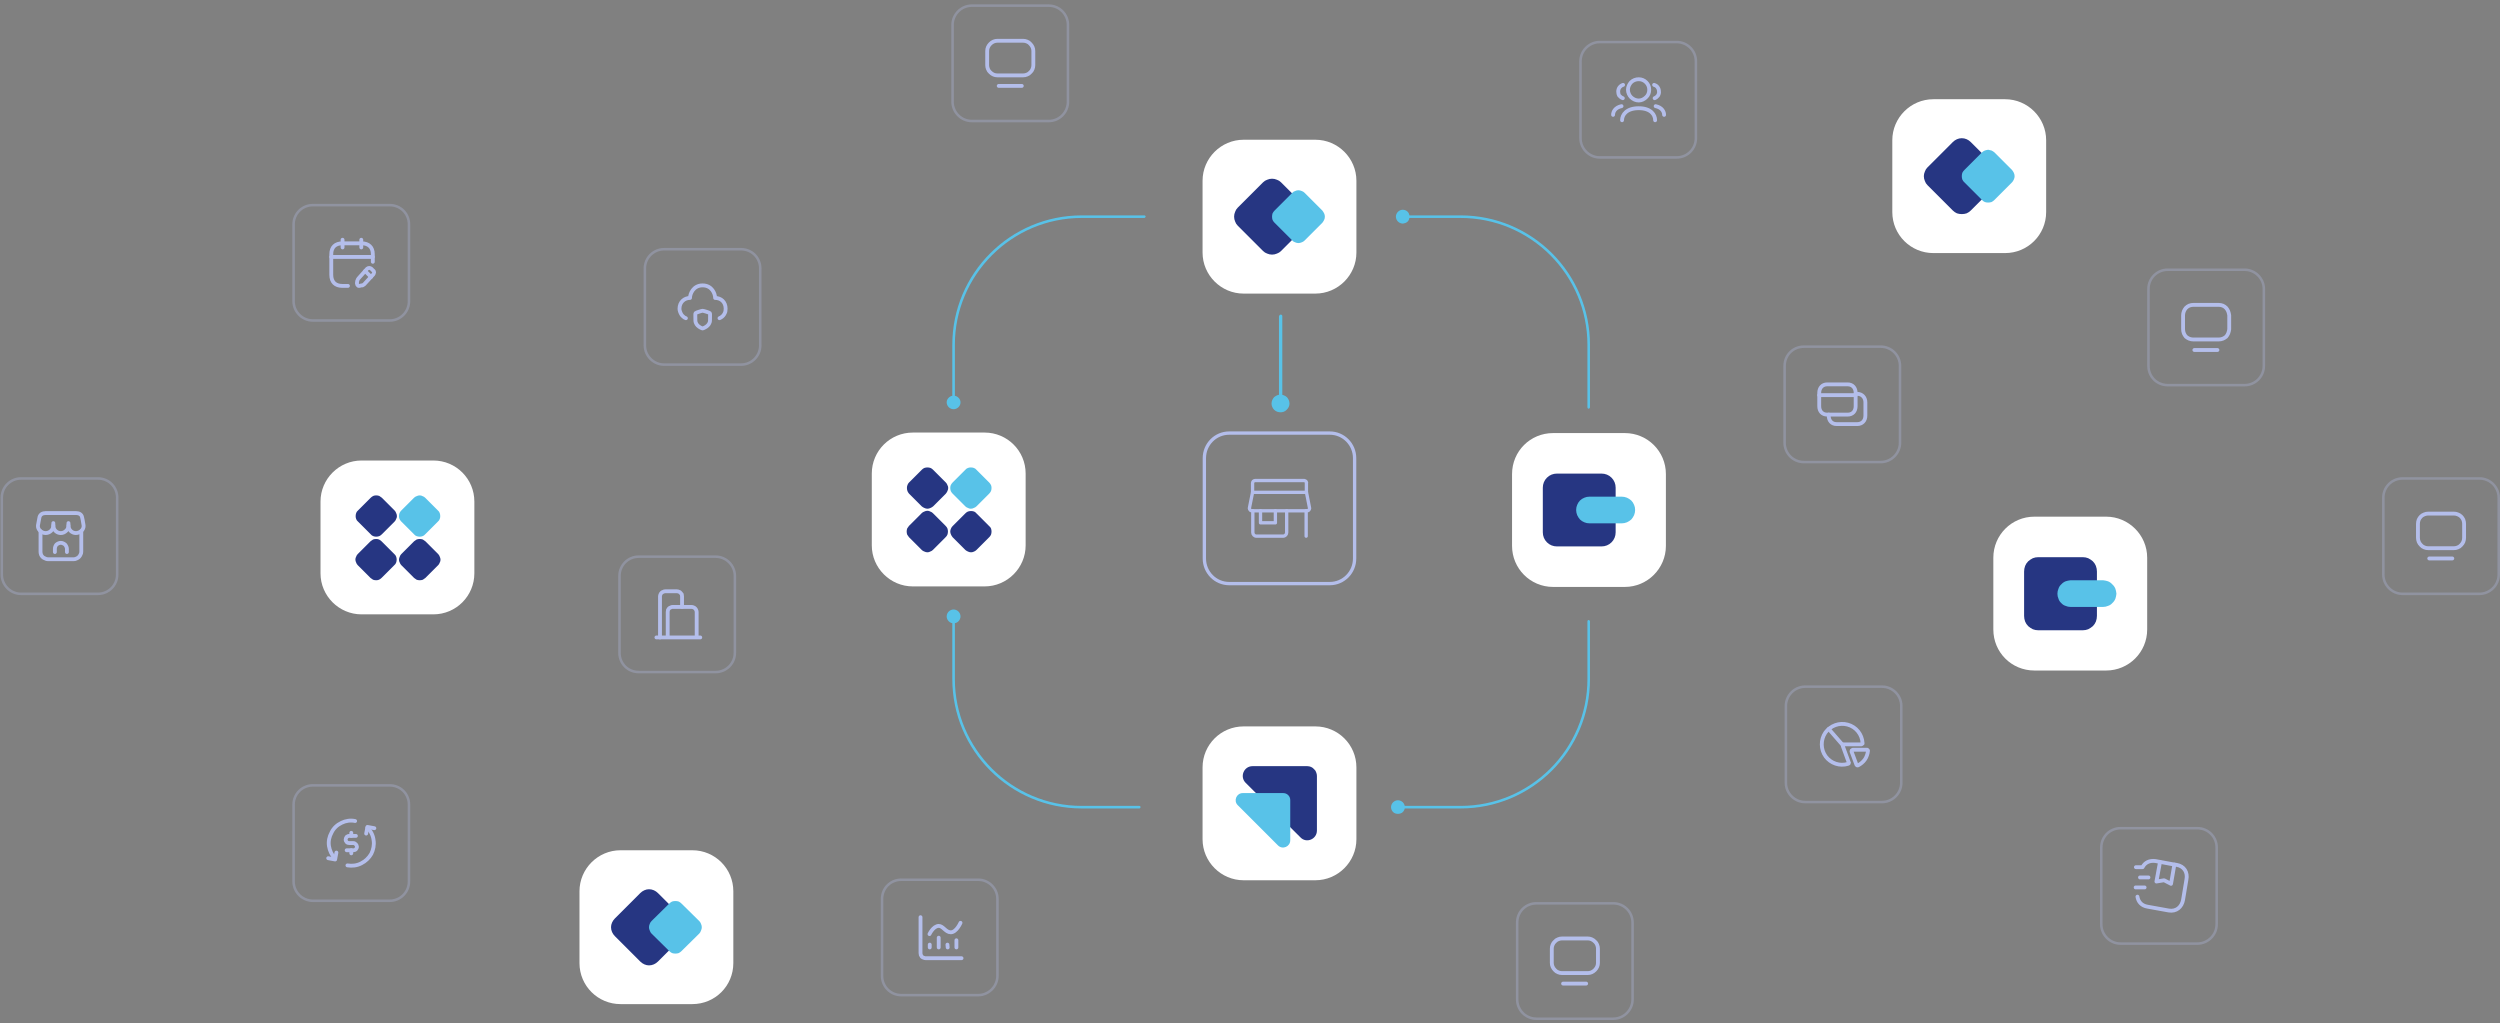 <svg version="1.2" xmlns="http://www.w3.org/2000/svg" viewBox="0 0 975 399" width="975" height="399"><rect x="0" y="0" width="975" height="399" fill="#808080" stroke="none"/><defs><clipPath clipPathUnits="userSpaceOnUse" id="cp1"><path d="m601.68 180.88h36v36h-36z"/></clipPath><clipPath clipPathUnits="userSpaceOnUse" id="cp2"><path d="m789.35 213.55h36v36h-36z"/></clipPath><clipPath clipPathUnits="userSpaceOnUse" id="cp3"><path d="m481 66.49h36v36h-36z"/></clipPath><clipPath clipPathUnits="userSpaceOnUse" id="cp4"><path d="m238.04 343.65h36v36h-36z"/></clipPath><clipPath clipPathUnits="userSpaceOnUse" id="cp5"><path d="m750 50.74h36v36h-36z"/></clipPath></defs><style>.a{fill:none;stroke:#b4beeb;stroke-width:1.3}.b{fill:none;stroke:#b4beeb;stroke-linecap:round;stroke-linejoin:round;stroke-width:1.3}.c{opacity:.3;fill:none;stroke:#b4beeb}.d{fill:none;stroke:#b4beeb;stroke-linecap:round;stroke-linejoin:round;stroke-width:1.5}.e{fill:none;stroke:#b4beeb;stroke-linecap:round;stroke-width:1.5}.f{fill:#fff}.g{fill:#58c2e8}.h{fill:#263682}</style><path class="a" d="m479.4 168.9h39.2c5.4 0 9.7 4.4 9.7 9.8v39.1c0 5.4-4.3 9.8-9.7 9.8h-39.2c-5.4 0-9.7-4.4-9.7-9.8v-39.1c0-5.4 4.3-9.8 9.7-9.8z"/><path class="b" d="m488.5 192h21"/><path class="b" d="m509.4 209.1v-9.9"/><path fill-rule="evenodd" class="b" d="m488.5 192v-3.6q0-0.2 0.1-0.4 0.1-0.1 0.2-0.3 0.1-0.1 0.3-0.2 0.2-0.1 0.4-0.1h19.1q0.2 0 0.3 0.1 0.2 0.1 0.4 0.2 0.1 0.2 0.2 0.4 0.1 0.1 0 0.3v3.5l1.2 6.1q0.1 0.2 0 0.4 0 0.2-0.2 0.4-0.1 0.2-0.3 0.3-0.2 0.1-0.5 0.1h-21.4q-0.3 0-0.5-0.1-0.2-0.1-0.3-0.3-0.2-0.2-0.2-0.4-0.1-0.2 0-0.4z"/><path class="b" d="m488.6 199.2v8.5c0 0.7 0.6 1.4 1.4 1.4h10.4c0.8 0 1.4-0.7 1.4-1.4v-8.5"/><path class="b" d="m491.6 199.2v4.7h5.8v-4.7"/><path class="c" d="m379 2.2h30c4.2 0 7.5 3.4 7.5 7.5v30c0 4.1-3.3 7.5-7.5 7.5h-30c-4.1 0-7.5-3.4-7.5-7.5v-30c0-4.1 3.4-7.5 7.5-7.5z"/><path fill-rule="evenodd" class="d" d="m399 15.9h-10q-0.8 0-1.5 0.3-0.7 0.3-1.3 0.9-0.6 0.6-0.9 1.3-0.3 0.7-0.3 1.5v5.5q0 0.8 0.3 1.5 0.3 0.8 0.9 1.3 0.6 0.6 1.3 0.9 0.7 0.3 1.5 0.3h10q0.8 0 1.5-0.3 0.8-0.3 1.3-0.9 0.6-0.5 0.9-1.3 0.3-0.7 0.3-1.5v-5.5q0-0.8-0.3-1.5-0.3-0.7-0.9-1.3-0.5-0.6-1.3-0.9-0.7-0.3-1.5-0.3z"/><path class="d" d="m389.5 33.5h9"/><path class="c" d="m259 97.2h30c4.2 0 7.5 3.3 7.5 7.5v30c0 4.1-3.3 7.5-7.5 7.5h-30c-4.1 0-7.5-3.4-7.5-7.5v-30c0-4.2 3.4-7.5 7.5-7.5z"/><path class="d" d="m280.6 124.1q0.5-0.2 1-0.6 0.5-0.4 0.8-0.9 0.3-0.5 0.5-1.1 0.1-0.5 0.1-1.1c0-2.6-1.8-4.2-4.1-4.2 0-1.6-1.2-4.9-4.9-4.9-3.6 0-4.9 3.3-4.9 4.9-2.2 0-4.1 1.6-4.1 4.2q0 0.6 0.2 1.1 0.2 0.6 0.5 1.1 0.3 0.5 0.8 0.9 0.4 0.4 1 0.6"/><path fill-rule="evenodd" class="d" d="m274 128.1c0 0 2.9-0.8 2.9-3.2 0-2.3 0.1-2.5-0.1-2.8-0.2-0.2-2.4-0.9-2.8-0.9-0.3 0-2.5 0.7-2.7 0.9-0.2 0.3-0.1 0.5-0.1 2.8 0 2.4 2.8 3.2 2.8 3.2z"/><path class="c" d="m249.1 217.1h30c4.1 0 7.5 3.4 7.5 7.5v30c0 4.2-3.4 7.5-7.5 7.5h-30c-4.2 0-7.5-3.3-7.5-7.5v-30c0-4.1 3.3-7.5 7.5-7.5z"/><path fill-rule="evenodd" class="d" d="m271.7 248.6v-9.9q0-0.4-0.2-0.8-0.1-0.3-0.4-0.6-0.3-0.3-0.6-0.4-0.4-0.2-0.8-0.2h-7.4q-0.4 0-0.7 0.2-0.4 0.1-0.7 0.4-0.2 0.3-0.4 0.6-0.1 0.4-0.1 0.8v9.9m3.7-8.3m0 2.7m3.8 2.7m0-5.4m0 2.7m-11.9 5.6h17.1m-9-2.9m-1-11.9m-2.8 0"/><path class="d" d="m257.4 248.6v-16q0-0.4 0.2-0.8 0.1-0.3 0.4-0.6 0.3-0.3 0.7-0.4 0.3-0.2 0.7-0.2h4.6q0.4 0 0.8 0.2 0.4 0.1 0.6 0.4 0.3 0.3 0.5 0.6 0.1 0.4 0.1 0.8v4.1"/><path class="c" d="m8.2 186.6h30c4.2 0 7.5 3.3 7.5 7.5v30c0 4.1-3.3 7.5-7.5 7.5h-30c-4.1 0-7.5-3.4-7.5-7.5v-30c0-4.2 3.4-7.5 7.5-7.5z"/><path class="d" d="m20.8 204.9c0 1.7-1.4 3-3 3-1.6 0-3.2-1.4-3-3 0.3-1.6 0.6-3.2 0.6-3.2 0.3-1.1 1.2-1.6 2.4-1.6h-0.1 12c1.1 0 2.1 0.5 2.3 1.6 0 0 0.4 1.6 0.6 3.2 0.2 1.6-1.4 3-3 3-1.6 0-2.9-1.3-2.9-3"/><path class="d" d="m15.8 207.2v8q0 0.5 0.2 1.1 0.2 0.5 0.6 0.9 0.4 0.4 1 0.6 0.5 0.3 1.1 0.3h10.1q0.5 0 1.1-0.3 0.5-0.2 0.9-0.6 0.4-0.4 0.6-0.9 0.3-0.5 0.3-1.1v-8"/><path class="d" d="m21.4 215.3v-1.2c0-0.6 0.2-1.2 0.6-1.7 0.5-0.4 1.1-0.7 1.7-0.7 0.6 0 1.2 0.3 1.7 0.7 0.4 0.5 0.7 1.1 0.7 1.7v1.2"/><path class="d" d="m28.7 210.7"/><path class="d" d="m20.8 204v0.9c0 0.8 0.3 1.6 0.8 2.1 0.6 0.6 1.3 0.9 2.1 0.9 0.8 0 1.5-0.3 2.1-0.9 0.6-0.5 0.9-1.3 0.9-2.1v-0.9"/><path class="c" d="m122 80h30c4.2 0 7.5 3.3 7.5 7.5v30c0 4.1-3.3 7.5-7.5 7.5h-30c-4.1 0-7.5-3.4-7.5-7.5v-30c0-4.2 3.4-7.5 7.5-7.5z"/><path class="d" d="m145.4 102.1v-3c0-2.7-1.7-4.2-4.3-4.2h-7.6c-2.7 0-4.3 1.5-4.3 4.2v8.1c0 2.8 1.6 4.3 4.3 4.3h2.2"/><path class="d" d="m140.9 93.5v3"/><path class="d" d="m133.6 93.5v3"/><path class="d" d="m129.2 100.2h16.2"/><path fill-rule="evenodd" class="d" d="m141 111.3l-0.8 0.2q-0.2 0-0.4 0-0.2-0.1-0.3-0.3-0.2-0.1-0.2-0.3-0.1-0.2-0.1-0.4l0.1-0.8q0-0.2 0.1-0.3 0-0.1 0.1-0.3 0-0.1 0.1-0.2 0.1-0.2 0.2-0.3l3.4-3.8c0.5-0.4 1.1-0.4 1.6 0l0.7 0.7q0.2 0.1 0.3 0.3 0.1 0.2 0.1 0.4 0 0.2-0.1 0.4-0.1 0.2-0.2 0.4l-3.4 3.7q-0.2 0.2-0.3 0.3-0.1 0.1-0.2 0.1-0.2 0.1-0.3 0.2-0.2 0-0.4 0z"/><path class="d" d="m142.4 105.7l2.3 2.3"/><path class="d" d="m133.4 103.8"/><path class="d" d="m133.4 107.2"/><path class="d" d="m137.1 103.8"/><path class="c" d="m351.5 343.1h30c4.1 0 7.5 3.3 7.5 7.5v30c0 4.1-3.4 7.5-7.5 7.5h-30c-4.2 0-7.5-3.4-7.5-7.5v-30c0-4.2 3.3-7.5 7.5-7.5z"/><path class="d" d="m375 373.7h-14q-0.4 0-0.8-0.2-0.4-0.1-0.7-0.4-0.2-0.3-0.4-0.7-0.1-0.3-0.1-0.7v-14"/><path class="e" d="m362.5 364.3c0 0 1.4-3.1 3.6-3.2 1.7 0 2.7 2.5 4.7 2.5 2.2 0 3.8-3.7 3.8-3.7"/><path class="d" d="m373 369.5v-2.8"/><path class="d" d="m366.1 369.5v-3.8"/><path class="d" d="m369.6 369.5l-0.1-1.1"/><path class="d" d="m362.6 369.5v-1.1"/><path class="c" d="m122 306.3h30c4.2 0 7.5 3.3 7.5 7.5v30c0 4.1-3.3 7.5-7.5 7.5h-30c-4.1 0-7.5-3.4-7.5-7.5v-30c0-4.2 3.4-7.5 7.5-7.5z"/><path class="d" d="m130.7 334.9c-1.3-1.4-2.1-3.1-2.4-4.9-0.3-1.8 0.1-3.7 1-5.3 0.8-1.7 2.2-3 3.9-3.8 1.6-0.8 3.5-1.1 5.3-0.7"/><path class="d" d="m143.3 322.8c1.3 1.3 2.2 3 2.4 4.9 0.3 1.8-0.1 3.7-0.9 5.3-0.9 1.6-2.3 2.9-3.9 3.7-1.7 0.9-3.6 1.1-5.4 0.8"/><path class="d" d="m138.8 326h-2.6c-0.4 0-0.7 0.2-1 0.4-0.2 0.3-0.4 0.7-0.4 1 0 0.4 0.2 0.8 0.4 1 0.3 0.3 0.6 0.4 1 0.4h1.6c0.4 0 0.7 0.2 1 0.5 0.2 0.2 0.4 0.6 0.4 0.9 0 0.4-0.2 0.8-0.4 1-0.3 0.3-0.6 0.4-1 0.4h-2.6"/><path class="d" d="m128 334.7l2.7 0.5 0.5-2.7"/><path class="d" d="m146 323l-2.7-0.5-0.5 2.6"/><path class="d" d="m137 331.6v1.2"/><path class="d" d="m137 324.8v1.2"/><path class="c" d="m599.2 352.3h30c4.1 0 7.5 3.3 7.5 7.5v30c0 4.1-3.4 7.5-7.5 7.5h-30c-4.2 0-7.5-3.4-7.5-7.5v-30c0-4.2 3.3-7.5 7.5-7.5z"/><path fill-rule="evenodd" class="d" d="m619.2 366h-10q-0.8 0-1.5 0.3-0.8 0.3-1.3 0.9-0.6 0.5-0.9 1.3-0.3 0.7-0.3 1.5v5.5q0 0.8 0.3 1.5 0.3 0.7 0.9 1.3 0.5 0.6 1.3 0.9 0.7 0.3 1.5 0.3h10q0.8 0 1.5-0.3 0.7-0.3 1.3-0.9 0.6-0.6 0.9-1.3 0.3-0.7 0.3-1.5v-5.5q0-0.8-0.3-1.5-0.3-0.8-0.9-1.3-0.6-0.6-1.3-0.9-0.7-0.3-1.5-0.3z"/><path class="d" d="m609.6 383.6h9"/><path class="c" d="m704 267.8h30c4.1 0 7.5 3.4 7.5 7.5v30c0 4.1-3.4 7.5-7.5 7.5h-30c-4.1 0-7.5-3.4-7.5-7.5v-30c0-4.1 3.4-7.5 7.5-7.5z"/><path fill-rule="evenodd" class="d" d="m726.4 289.8c-0.2-3.4-2.5-6.3-5.8-7.2-3.3-0.9-6.7 0.4-8.7 3.1-1.9 2.8-1.9 6.5 0.1 9.3 2 2.7 5.5 3.9 8.7 2.9q0.1 0 0.2-0.1 0.1 0 0.1-0.1 0.1-0.1 0.1-0.2 0-0.1-0.1-0.2l-2.3-6.3q0-0.2 0-0.3 0-0.1 0.1-0.2 0-0.1 0.1-0.2 0.2 0 0.3 0h6.7q0.1 0 0.2-0.1 0.1 0 0.2-0.1 0 0 0.1-0.1 0-0.1 0-0.2z"/><path class="d" d="m718.6 290.5l-5.4-6.2"/><path fill-rule="evenodd" class="d" d="m728.5 292.9q0-0.1 0-0.2-0.1-0.1-0.1-0.1-0.1-0.1-0.2-0.2-0.1 0-0.2 0h-5.4q-0.1 0-0.2 0.1-0.1 0-0.2 0.1-0.1 0.1-0.1 0.2 0 0.2 0 0.3l1.9 5.1q0 0.1 0.1 0.1 0.1 0.1 0.2 0.2 0 0 0.1 0 0.1 0 0.2 0 0.8-0.4 1.5-1 0.7-0.6 1.2-1.3 0.5-0.7 0.8-1.6 0.3-0.8 0.4-1.7z"/><path class="c" d="m845.4 105.2h30c4.1 0 7.5 3.4 7.5 7.5v30c0 4.2-3.4 7.5-7.5 7.5h-30c-4.2 0-7.5-3.3-7.5-7.5v-30c0-4.1 3.3-7.5 7.5-7.5z"/><path fill-rule="evenodd" class="d" d="m865.3 118.9h-9.9q-0.8 0-1.6 0.3-0.7 0.3-1.3 0.9-0.5 0.6-0.8 1.3-0.3 0.8-0.3 1.6v5.4q0 0.8 0.3 1.6 0.3 0.7 0.8 1.3 0.6 0.5 1.3 0.8 0.8 0.3 1.6 0.3h9.9q0.8 0 1.6-0.3 0.7-0.3 1.3-0.8 0.5-0.6 0.8-1.3 0.3-0.8 0.4-1.6v-5.4q-0.1-0.8-0.4-1.6-0.3-0.7-0.8-1.3-0.6-0.6-1.3-0.9-0.8-0.3-1.6-0.3z"/><path class="d" d="m855.8 136.5h9"/><path class="c" d="m703.5 135.2h30c4.1 0 7.5 3.3 7.5 7.5v30c0 4.1-3.4 7.5-7.5 7.5h-30c-4.2 0-7.5-3.4-7.5-7.5v-30c0-4.2 3.3-7.5 7.5-7.5z"/><path class="d" d="m723.7 153.6h0.6c1.9 0 3.2 1.4 3.2 3.3v5.2c0 2-1.3 3.3-3.2 3.3h-8c-1.9 0-3.1-1.3-3.1-3.3v-0.4"/><path fill-rule="evenodd" class="d" d="m720.6 149.9h-8c-1.9 0-3.1 1.4-3.1 3.3v5.2c0 2 1.2 3.3 3.1 3.3h8c1.9 0 3.1-1.3 3.1-3.3v-5.2c0-1.9-1.2-3.3-3.1-3.3z"/><path class="d" d="m709.5 154.1h14.2"/><path class="c" d="m827 323h30c4.1 0 7.5 3.3 7.5 7.5v30c0 4.1-3.4 7.5-7.5 7.5h-30c-4.1 0-7.5-3.4-7.5-7.5v-30c0-4.2 3.4-7.5 7.5-7.5z"/><path class="d" d="m833 338.2h2.6c0.9-1.8 2.7-2.7 5-2.4l7 1.3 1.3 0.2c2.9 0.5 4.4 2.9 3.8 5.8l-1.3 7.8c-0.5 2.9-2.7 4.7-5.6 4.2l-8.3-1.5c-2.3-0.4-3.6-1.9-3.9-3.9"/><path class="d" d="m832.9 346.1h3.5"/><path class="d" d="m834.6 342.2h3.3"/><path class="d" d="m848 337.2l-1.3 7.5-2.7-1.4-3 0.5 1.4-7.6"/><path class="c" d="m937 186.6h30c4.1 0 7.5 3.3 7.5 7.5v30c0 4.1-3.4 7.5-7.5 7.5h-30c-4.1 0-7.5-3.4-7.5-7.5v-30c0-4.2 3.4-7.5 7.5-7.5z"/><path fill-rule="evenodd" class="d" d="m957 200.3h-10q-0.8 0-1.5 0.3-0.8 0.3-1.3 0.8-0.6 0.6-0.9 1.3-0.3 0.8-0.3 1.6v5.4q0 0.8 0.3 1.6 0.3 0.7 0.9 1.3 0.5 0.6 1.3 0.9 0.7 0.3 1.5 0.3h10q0.8 0 1.5-0.3 0.8-0.3 1.3-0.9 0.6-0.6 0.9-1.3 0.3-0.8 0.3-1.6v-5.4q0-0.8-0.3-1.6-0.3-0.7-0.9-1.3-0.5-0.5-1.3-0.8-0.7-0.3-1.5-0.3z"/><path class="d" d="m947.4 217.8h9"/><path class="c" d="m623.9 16.4h30c4.2 0 7.5 3.4 7.5 7.5v30c0 4.1-3.3 7.5-7.5 7.5h-30c-4.1 0-7.5-3.4-7.5-7.5v-30c0-4.1 3.4-7.5 7.5-7.5z"/><path class="d" d="m645.7 41.4c2.4 0.5 3.3 2.1 3.3 3.4"/><path class="d" d="m645.1 33.1c0.6 0.2 1.1 0.5 1.4 1 0.3 0.4 0.5 1 0.5 1.6 0.1 0.5-0.1 1.1-0.4 1.6-0.3 0.4-0.8 0.8-1.3 1"/><path class="d" d="m632.6 46.9c0-2.1 1.7-4.7 6.5-4.7 4.8 0 6.4 2.6 6.4 4.7"/><path fill-rule="evenodd" class="d" d="m643.2 35c0 1.1-0.4 2.2-1.2 2.9-0.8 0.8-1.8 1.3-2.9 1.3-1.1 0-2.2-0.5-3-1.3-0.7-0.7-1.2-1.8-1.2-2.9 0-1.1 0.5-2.1 1.2-2.9 0.8-0.8 1.9-1.2 3-1.2 1.1 0 2.1 0.4 2.9 1.2 0.8 0.8 1.2 1.8 1.2 2.9z"/><path class="d" d="m632.4 41.4c-2.4 0.5-3.3 2.1-3.3 3.4"/><path class="d" d="m633 33.1c-0.6 0.2-1 0.5-1.4 1-0.3 0.4-0.5 1-0.5 1.6 0 0.5 0.1 1.1 0.4 1.6 0.4 0.4 0.8 0.8 1.4 1"/><path class="f" d="m356 168.7h28c8.8 0 16 7.1 16 16v28c0 8.8-7.2 16-16 16h-28c-8.8 0-16-7.2-16-16v-28c0-8.9 7.2-16 16-16z"/><path class="g" d="m376.5 183.2l-5 5q-0.4 0.4-0.7 1-0.2 0.5-0.2 1.1 0 0.6 0.2 1.2 0.3 0.6 0.7 1l5 5q0.4 0.4 1 0.6 0.5 0.3 1.1 0.3 0.7 0 1.2-0.3 0.6-0.2 1-0.6l5-5q0.4-0.4 0.7-1 0.2-0.6 0.2-1.2 0-0.6-0.2-1.1-0.3-0.6-0.7-1l-5-5q-0.4-0.5-1-0.7-0.5-0.2-1.2-0.2-0.6 0-1.1 0.2-0.6 0.2-1 0.7z"/><path class="h" d="m359.5 200.1l-5 5q-0.4 0.5-0.7 1-0.2 0.6-0.2 1.2 0 0.6 0.2 1.2 0.3 0.5 0.7 1l5 5q0.4 0.4 1 0.6 0.6 0.3 1.2 0.3 0.6 0 1.1-0.3 0.6-0.2 1-0.6l5-5q0.5-0.5 0.7-1 0.2-0.6 0.2-1.2 0-0.6-0.2-1.2-0.2-0.5-0.7-1l-5-5q-0.4-0.4-1-0.6-0.5-0.3-1.1-0.3-0.6 0-1.2 0.3-0.6 0.2-1 0.6zm-5-7.6l5 5q0.5 0.4 1 0.6 0.6 0.3 1.2 0.3 0.6 0 1.2-0.3 0.5-0.2 1-0.6l5-5q0.4-0.5 0.6-1 0.3-0.6 0.3-1.2 0-0.6-0.3-1.1-0.2-0.6-0.6-1l-5-5q-0.5-0.5-1-0.7-0.6-0.2-1.2-0.2-0.6 0-1.2 0.2-0.5 0.2-1 0.7l-5 5q-0.4 0.4-0.6 1-0.2 0.5-0.2 1.1 0 0.6 0.2 1.2 0.2 0.5 0.6 1zm17 17l5 5q0.5 0.4 1 0.6 0.6 0.3 1.2 0.3 0.6 0 1.2-0.3 0.5-0.2 0.9-0.6l5-5q0.5-0.5 0.7-1 0.2-0.6 0.2-1.2 0-0.6-0.2-1.2-0.2-0.5-0.7-0.9l-5-5q-0.4-0.5-0.9-0.7-0.6-0.2-1.2-0.2-0.6 0-1.2 0.2-0.5 0.2-1 0.7l-5 5q-0.4 0.4-0.6 0.9-0.3 0.6-0.3 1.2 0 0.6 0.3 1.2 0.2 0.5 0.6 1z"/><path class="f" d="m141 179.6h28c8.9 0 16 7.2 16 16v28c0 8.8-7.1 16-16 16h-28c-8.8 0-16-7.2-16-16v-28c0-8.8 7.2-16 16-16z"/><path class="g" d="m161.5 194.1l-5 5q-0.4 0.4-0.7 1-0.2 0.6-0.2 1.2 0 0.6 0.2 1.1 0.3 0.6 0.7 1l5 5q0.4 0.5 1 0.7 0.6 0.2 1.2 0.2 0.6 0 1.1-0.2 0.6-0.2 1-0.7l5-5q0.5-0.4 0.7-1 0.2-0.5 0.2-1.1 0-0.6-0.2-1.2-0.2-0.6-0.7-1l-5-5q-0.4-0.4-1-0.6-0.5-0.3-1.1-0.3-0.6 0-1.2 0.3-0.6 0.2-1 0.6z"/><path class="h" d="m144.5 211.1l-5 5q-0.4 0.4-0.6 1-0.3 0.5-0.3 1.1 0 0.6 0.3 1.2 0.2 0.6 0.6 1l5 5q0.5 0.4 1 0.7 0.6 0.2 1.2 0.2 0.6 0 1.1-0.2 0.6-0.3 1-0.7l5-5q0.5-0.4 0.7-1 0.2-0.5 0.2-1.2 0-0.6-0.2-1.1-0.2-0.6-0.7-1l-5-5q-0.4-0.4-1-0.7-0.5-0.2-1.1-0.2-0.6 0-1.2 0.2-0.5 0.3-1 0.7zm-4.9-7.7l5 5q0.4 0.5 1 0.7 0.5 0.2 1.1 0.2 0.6 0 1.2-0.2 0.5-0.2 1-0.7l5-5q0.4-0.4 0.6-1 0.3-0.5 0.3-1.1 0-0.6-0.3-1.2-0.2-0.6-0.6-1l-5-5q-0.5-0.4-1-0.7-0.6-0.2-1.2-0.2-0.6 0-1.1 0.2-0.6 0.3-1 0.7l-5 5q-0.5 0.4-0.7 1-0.2 0.6-0.2 1.2 0 0.6 0.2 1.1 0.2 0.6 0.7 1zm16.9 17l5 5q0.5 0.4 1 0.7 0.6 0.2 1.2 0.2 0.6 0 1.2-0.2 0.5-0.3 1-0.7l5-5q0.4-0.4 0.6-1 0.3-0.5 0.3-1.1 0-0.6-0.3-1.2-0.2-0.6-0.6-1l-5-5q-0.5-0.4-1-0.7-0.6-0.2-1.2-0.2-0.6 0-1.2 0.2-0.5 0.3-1 0.7l-5 5q-0.4 0.4-0.6 1-0.3 0.6-0.3 1.2 0 0.6 0.3 1.1 0.2 0.6 0.6 1z"/><path class="f" d="m605.7 168.9h28c8.8 0 16 7.1 16 16v28c0 8.8-7.2 16-16 16h-28c-8.9 0-16-7.2-16-16v-28c0-8.9 7.1-16 16-16z"/><g clip-path="url(#cp1)"><path class="h" d="m624.6 184.7h-17.4q-1.1 0-2.1 0.4-1 0.4-1.8 1.2-0.8 0.8-1.2 1.8-0.4 1-0.4 2.1v17.4q0 1.1 0.4 2.1 0.4 1 1.2 1.8 0.8 0.8 1.8 1.2 1 0.4 2.1 0.4h17.4q1.1 0 2.1-0.4 1-0.4 1.8-1.2 0.8-0.8 1.2-1.8 0.4-1 0.4-2.1v-17.4q0-1.1-0.4-2.1-0.4-1-1.2-1.8-0.8-0.8-1.8-1.2-1-0.4-2.1-0.4z"/><path class="g" d="m632.5 193.7h-12.6q-1.1 0-2 0.4-1 0.4-1.7 1.1-0.7 0.7-1.1 1.7-0.4 0.9-0.4 2 0 1 0.4 2 0.4 0.9 1.1 1.7 0.7 0.7 1.7 1.1 0.9 0.4 2 0.4h12.6q1 0 2-0.4 0.9-0.4 1.7-1.1 0.7-0.8 1.1-1.7 0.4-1 0.4-2 0-1.1-0.4-2-0.4-1-1.1-1.7-0.8-0.7-1.7-1.1-1-0.4-2-0.4z"/></g><path class="f" d="m793.4 201.5h28c8.8 0 16 7.2 16 16v28c0 8.9-7.2 16-16 16h-28c-8.9 0-16-7.1-16-16v-28c0-8.8 7.1-16 16-16z"/><g clip-path="url(#cp2)"><path class="h" d="m812.3 217.3h-17.4q-1.1 0-2.1 0.4-1 0.5-1.8 1.2-0.8 0.8-1.2 1.8-0.4 1.1-0.4 2.2v17.3q0 1.1 0.4 2.2 0.4 1 1.2 1.8 0.8 0.7 1.8 1.2 1 0.4 2.1 0.4h17.4q1.1 0 2.1-0.4 1-0.5 1.8-1.2 0.8-0.8 1.2-1.8 0.4-1.1 0.4-2.2v-17.3q0-1.1-0.4-2.2-0.4-1-1.2-1.8-0.8-0.7-1.8-1.2-1-0.4-2.1-0.4z"/><path class="g" d="m820.2 226.3h-12.7q-1 0.1-1.9 0.4-1 0.4-1.7 1.2-0.8 0.7-1.1 1.7-0.4 0.9-0.4 1.9v0.1q0 1 0.4 1.9 0.3 1 1.1 1.7 0.7 0.8 1.7 1.1 0.9 0.4 1.9 0.4h12.7q1 0 1.9-0.4 1-0.3 1.7-1.1 0.8-0.7 1.2-1.7 0.3-0.9 0.4-1.9v-0.1q-0.1-1-0.4-1.9-0.4-1-1.2-1.7-0.7-0.8-1.7-1.2-0.9-0.3-1.9-0.4z"/></g><path class="f" d="m485 54.5h28c8.8 0 16 7.2 16 16v28c0 8.8-7.2 16-16 16h-28c-8.8 0-16-7.2-16-16v-28c0-8.8 7.2-16 16-16z"/><g clip-path="url(#cp3)"><path class="h" d="m492.6 71.1l-9.9 9.9q-0.7 0.7-1 1.6-0.4 0.9-0.4 1.9 0 1 0.4 1.9 0.3 0.9 1 1.6l9.9 9.9q0.7 0.7 1.6 1 0.9 0.4 1.9 0.4 1 0 1.9-0.4 0.9-0.3 1.6-1l9.9-9.9q0.7-0.7 1-1.6 0.4-0.9 0.4-1.9 0-1-0.4-1.9-0.3-0.9-1-1.6l-9.9-9.9q-0.7-0.7-1.6-1-0.9-0.4-1.9-0.4-1 0-1.9 0.4-0.9 0.3-1.6 1z"/><path class="g" d="m504 75.2l-6.9 6.9q-0.5 0.5-0.8 1.1-0.2 0.6-0.2 1.3 0 0.7 0.2 1.3 0.3 0.6 0.8 1.1l6.9 6.9q0.4 0.5 1.1 0.7 0.6 0.3 1.3 0.3 0.6 0 1.3-0.3 0.6-0.2 1.1-0.7l6.9-6.9q0.4-0.5 0.7-1.1 0.3-0.6 0.3-1.3 0-0.7-0.3-1.3-0.3-0.6-0.7-1.1l-6.9-6.9q-0.5-0.5-1.1-0.7-0.7-0.3-1.3-0.3-0.7 0-1.3 0.3-0.7 0.2-1.1 0.7z"/></g><path class="f" d="m242 331.6h28c8.9 0 16 7.2 16 16v28c0 8.9-7.1 16-16 16h-28c-8.8 0-16-7.1-16-16v-28c0-8.8 7.2-16 16-16z"/><g clip-path="url(#cp4)"><path class="h" d="m249.7 348.3l-9.9 9.9q-0.7 0.7-1.1 1.6-0.4 0.9-0.4 1.8 0 1 0.4 1.9 0.4 0.9 1.1 1.6l9.9 9.9q0.7 0.7 1.6 1.1 0.9 0.4 1.8 0.4 1 0 1.9-0.4 0.9-0.4 1.6-1.1l9.9-9.9q0.7-0.7 1.1-1.6 0.3-0.9 0.3-1.9 0-0.9-0.3-1.8-0.4-0.9-1.1-1.6l-9.9-9.9q-0.7-0.7-1.6-1.1-0.9-0.4-1.9-0.4-0.9 0-1.8 0.4-0.9 0.4-1.6 1.1z"/><path class="g" d="m261 352.4l-6.9 6.8q-0.5 0.5-0.7 1.1-0.3 0.7-0.3 1.3 0 0.7 0.3 1.3 0.2 0.7 0.7 1.2l6.9 6.8q0.5 0.5 1.1 0.8 0.6 0.2 1.3 0.2 0.7 0 1.3-0.2 0.6-0.3 1.1-0.8l6.9-6.8q0.5-0.5 0.7-1.2 0.3-0.6 0.3-1.3 0-0.6-0.3-1.3-0.2-0.6-0.7-1.1l-6.9-6.8q-0.5-0.5-1.1-0.8-0.6-0.2-1.3-0.2-0.7 0-1.3 0.2-0.6 0.3-1.1 0.8z"/></g><path class="f" d="m754 38.7h28c8.8 0 16 7.2 16 16v28c0 8.9-7.2 16-16 16h-28c-8.8 0-16-7.1-16-16v-28c0-8.8 7.2-16 16-16z"/><g clip-path="url(#cp5)"><path class="h" d="m761.6 55.4l-9.9 9.9q-0.7 0.7-1 1.6-0.4 0.9-0.4 1.8 0 1 0.4 1.9 0.3 0.9 1 1.6l9.9 9.9q0.7 0.7 1.6 1.1 0.9 0.3 1.9 0.3 1 0 1.9-0.3 0.9-0.4 1.6-1.1l9.9-9.9q0.7-0.7 1-1.6 0.4-0.9 0.4-1.9 0-0.9-0.4-1.8-0.3-0.9-1-1.6l-9.9-9.9q-0.7-0.7-1.6-1.1-0.9-0.4-1.9-0.4-1 0-1.9 0.4-0.9 0.4-1.6 1.1z"/><path class="g" d="m773 59.4l-6.9 6.9q-0.5 0.5-0.8 1.1-0.2 0.7-0.2 1.3 0 0.7 0.2 1.3 0.3 0.7 0.8 1.1l6.9 6.9q0.4 0.5 1.1 0.8 0.6 0.2 1.3 0.2 0.6 0 1.3-0.2 0.6-0.3 1.1-0.8l6.9-6.9q0.4-0.4 0.7-1.1 0.3-0.6 0.3-1.3 0-0.6-0.3-1.3-0.3-0.6-0.7-1.1l-6.9-6.9q-0.5-0.4-1.1-0.7-0.7-0.2-1.3-0.3-0.7 0.1-1.3 0.3-0.7 0.3-1.1 0.7z"/></g><path class="f" d="m485 283.3h28c8.8 0 16 7.1 16 16v28c0 8.8-7.2 16-16 16h-28c-8.8 0-16-7.2-16-16v-28c0-8.9 7.2-16 16-16z"/><path class="h" d="m488.5 298.8h21.3q0.8 0 1.5 0.3 0.7 0.3 1.2 0.9 0.6 0.5 0.8 1.2 0.3 0.7 0.3 1.4v21.3c0 3.4-4.1 5.1-6.4 2.7l-21.4-21.3c-2.4-2.4-0.7-6.5 2.7-6.5z"/><path class="g" d="m484.7 309.3h15.7q0.6 0 1.1 0.2 0.5 0.2 0.9 0.6 0.4 0.4 0.6 0.9 0.2 0.5 0.2 1.1v15.6c0 2.5-3 3.8-4.8 2l-15.7-15.7c-1.7-1.7-0.5-4.7 2-4.7z"/><path class="g" d="m500.1 123.3q0-0.2-0.1-0.4-0.2-0.2-0.5-0.2-0.3 0-0.5 0.2-0.1 0.2-0.1 0.4zm-0.7 30.6c-0.9 0-1.8 0.4-2.5 1-0.6 0.7-1 1.5-1 2.5 0 0.9 0.4 1.8 1 2.4 0.7 0.7 1.6 1 2.5 1 0.9 0 1.8-0.3 2.4-1 0.7-0.6 1.1-1.5 1.1-2.4 0-1-0.4-1.8-1-2.5-0.7-0.6-1.6-1-2.5-1zm-0.6-30.6v34.1h1.3v-34.1zm-129.6 33.6c0 0.7 0.3 1.4 0.8 1.9 0.5 0.5 1.2 0.8 1.9 0.8 0.7 0 1.4-0.3 1.9-0.8 0.5-0.5 0.8-1.1 0.8-1.9 0-0.7-0.3-1.3-0.8-1.8-0.5-0.5-1.2-0.8-1.9-0.8-0.7 0-1.4 0.3-1.9 0.8-0.5 0.5-0.8 1.1-0.8 1.8zm77.1-71.9q0.2 0 0.3-0.2 0.2-0.1 0.2-0.3 0-0.2-0.2-0.4-0.1-0.1-0.3-0.1zm-73.9 71.9v-22.4h-1v22.4zm49.5-71.9h24.4v-1h-24.4zm-49.5 49.5c0-27.3 22.2-49.5 49.5-49.5v-1c-27.9 0-50.5 22.6-50.5 50.5zm247.7 107.8q0-0.2-0.2-0.3-0.1-0.2-0.3-0.2-0.2 0-0.4 0.2-0.1 0.1-0.1 0.3zm-72.2 72.5c0-0.7-0.3-1.4-0.8-1.9-0.5-0.5-1.2-0.8-1.9-0.8-0.7 0-1.4 0.3-1.9 0.8-0.5 0.5-0.8 1.2-0.8 1.9 0 0.7 0.3 1.4 0.8 1.9 0.5 0.5 1.2 0.7 1.9 0.7 0.7 0 1.4-0.2 1.9-0.7 0.5-0.5 0.8-1.2 0.8-1.9zm71.2-72.5v22.5h1v-22.5zm-49.5 72h-24.4v1h24.4zm49.5-49.5c0 27.3-22.2 49.5-49.5 49.5v1c27.9 0 50.5-22.6 50.5-50.5zm-72-183c-0.7 0-1.4 0.3-1.9 0.8-0.5 0.5-0.8 1.2-0.8 1.9 0 0.7 0.3 1.4 0.8 1.9 0.5 0.5 1.2 0.8 1.9 0.8 0.7-0.1 1.4-0.3 1.9-0.8 0.5-0.5 0.7-1.2 0.7-1.9 0-0.7-0.2-1.4-0.7-1.9-0.5-0.5-1.2-0.8-1.9-0.8zm72 77.1q0 0.2 0.1 0.3 0.2 0.2 0.4 0.2 0.2 0 0.3-0.2 0.2-0.1 0.2-0.3zm-72-73.9h22.5v-1h-22.5zm72 49.5v24.4h1v-24.4zm-49.5-49.5c27.3 0 49.5 22.2 49.5 49.5h1c0-27.9-22.6-50.5-50.5-50.5zm-125.3 230.3q0.3 0 0.4-0.2 0.1-0.1 0.1-0.3 0-0.2-0.1-0.4-0.1-0.1-0.4-0.1zm-72.4-72.2c0.7 0 1.4-0.3 1.9-0.8 0.5-0.5 0.8-1.2 0.8-1.9 0-0.7-0.3-1.4-0.8-1.9-0.5-0.5-1.2-0.8-1.9-0.8-0.7 0-1.4 0.3-1.9 0.8-0.5 0.5-0.8 1.2-0.8 1.9 0 0.7 0.3 1.4 0.8 1.9 0.5 0.5 1.2 0.8 1.9 0.8zm72.4 71.2h-22.4v1h22.4zm-71.9-49.5v-24.4h-1v24.4zm49.5 49.5c-27.3 0-49.5-22.2-49.5-49.5h-1c0 27.9 22.6 50.5 50.5 50.5z"/></svg>